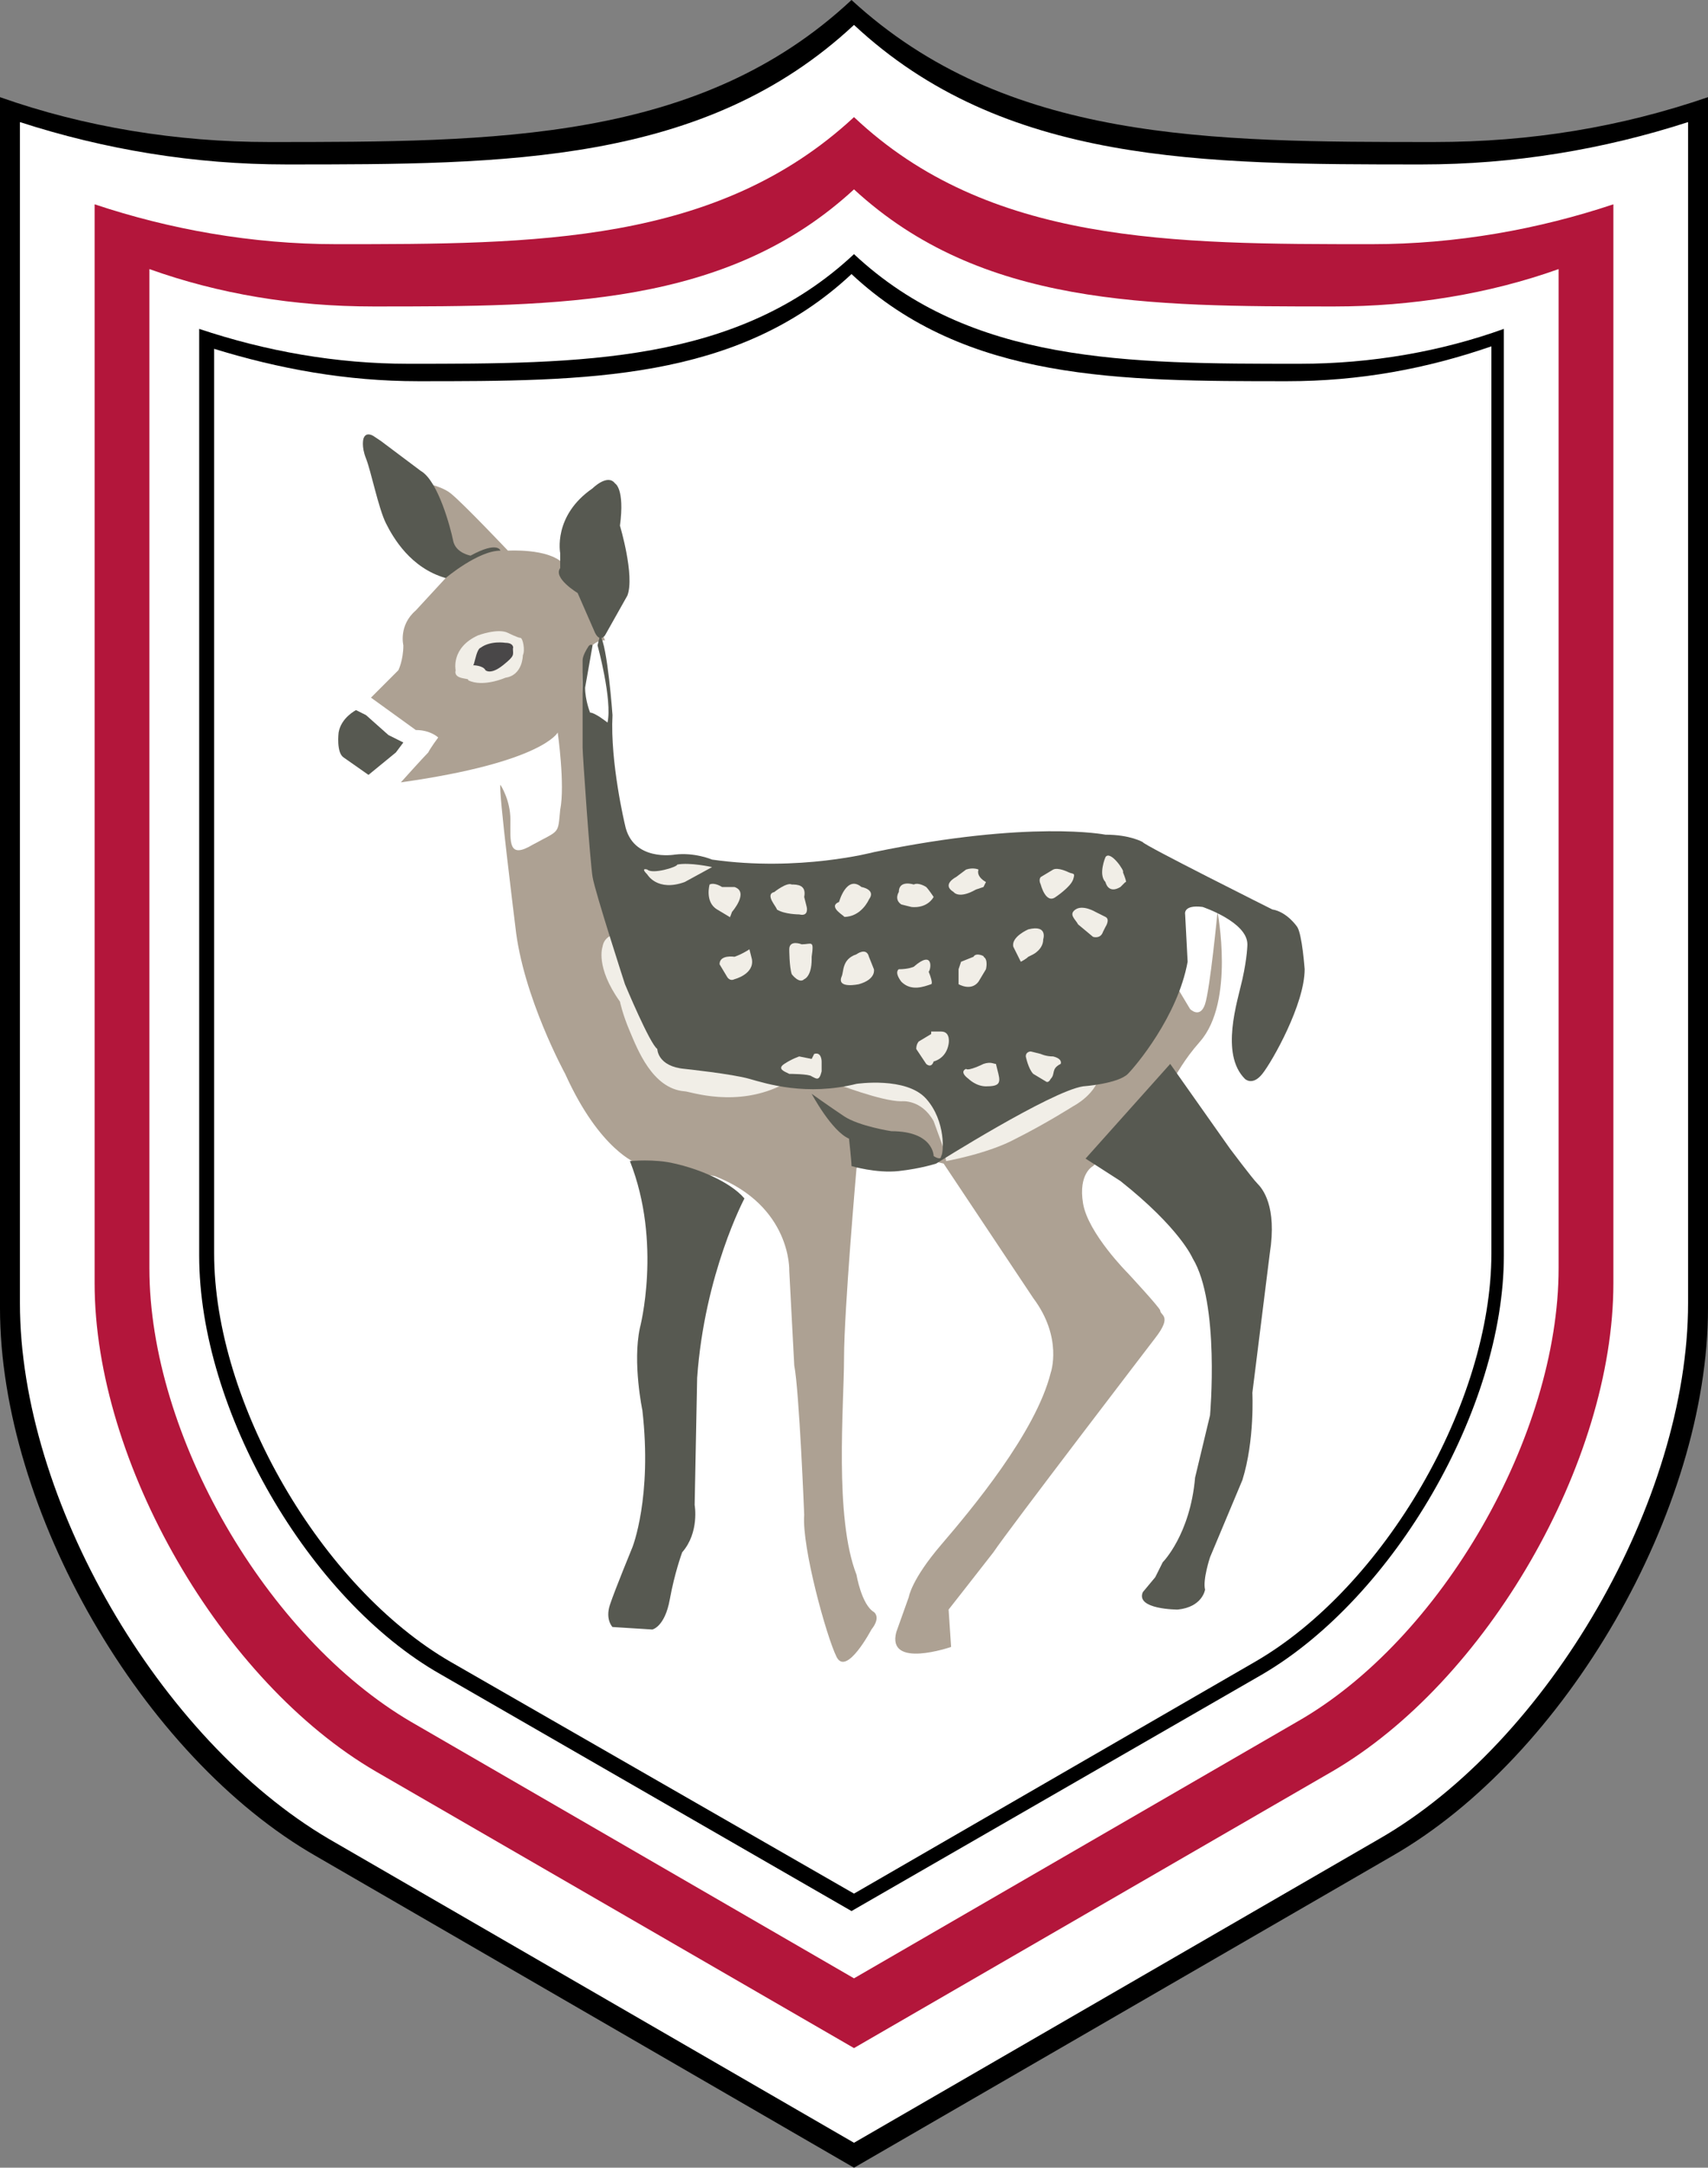 <svg enable-background="new 0 0 68.6 87" viewBox="0 0 68.6 87" xmlns="http://www.w3.org/2000/svg"><rect x="0" y="0" width="68.6" height="87" fill="#808080" stroke="none"/><path d="m57.6 5.7c-9 0-17.2 0-23.4-5.7-6.1 5.7-14.3 5.7-23.4 5.7-3.7 0-7.4-.6-10.8-1.8v48.6c0 8.1 5.7 18 12.7 22l21.6 12.5 21.6-12.5c7-4 12.7-13.9 12.7-22v-48.6c-3.5 1.2-7.1 1.8-11 1.8"/><path d="m57.1 6.6c-8.8 0-16.8 0-22.8-5.6-6 5.6-14 5.6-22.8 5.6-3.7 0-7.3-.6-10.7-1.7v47.4c0 7.9 5.6 17.5 12.4 21.5l21.1 12.2 21.1-12.2c6.8-3.9 12.4-13.6 12.4-21.5v-47.4c-3.4 1.1-7 1.7-10.7 1.7" fill="#fff"/><path d="m55.1 9.8c-8 0-15.4 0-20.8-5.1-5.5 5.1-12.8 5.1-20.8 5.1-3.4 0-6.7-.6-9.7-1.6v43.3c0 7.2 5.1 16 11.3 19.6l19.2 11.1 19.2-11.1c6.2-3.6 11.3-12.4 11.3-19.6v-43.3c-3 1-6.3 1.6-9.7 1.6" fill="#b3163b"/><path d="m53.6 12.3c-7.5 0-14.2 0-19.3-4.7-5.1 4.7-11.8 4.7-19.3 4.7-3.2 0-6.2-.5-9-1.5v40.1c0 6.7 4.7 14.8 10.5 18.2l17.8 10.3 17.8-10.3c5.8-3.3 10.5-11.5 10.5-18.2v-40.1c-2.8 1-5.9 1.5-9 1.5" fill="#fff"/><path d="m52.2 14.6c-6.9 0-13.2 0-17.9-4.4-4.7 4.4-11 4.4-17.9 4.4-2.9 0-5.7-.5-8.4-1.4v37.2c0 6.2 4.4 13.8 9.7 16.8l16.5 9.5 16.5-9.5c5.3-3.1 9.7-10.7 9.7-16.8v-37.2c-2.5.9-5.3 1.4-8.2 1.4"/><path d="m51.7 15.3c-6.7 0-12.9 0-17.5-4.3-4.6 4.3-10.7 4.3-17.4 4.3-2.9 0-5.6-.5-8.2-1.3v36.3c0 6 4.3 13.4 9.5 16.4l16.2 9.3 16.1-9.3c5.2-3 9.5-10.4 9.5-16.4v-36.4c-2.6.9-5.3 1.4-8.2 1.4" fill="#fff"/><path d="m18.1 19.8c.5.4 2.3 2.3 2.3 2.3s1.6-.1 2.2.5c.6.5 1.7 3.1 1.7 3.1s-.9-.1-.9 1.5c-.1 1.5 1.1 10 1.4 10.4 0 0 2.3 5.2 4.3 5.4s3.6.9 5.7.2c2.2-.6 3.4.9 3.4.9l3.4.1 3.1-1.1 1.5-2.7 1-.9.6 1s.4.4.6-.2.5-3.7.5-3.7.7 3.6-.7 5.2-.6 1.6-4.3 5c0 0-.6.3-.4 1.5s1.8 2.8 1.8 2.8 1.3 1.4 1.3 1.5c0 .2.5.2-.2 1.1 0 0-5.9 7.7-6.5 8.6-.7.9-1.8 2.3-1.8 2.3l.1 1.5s-2.6.9-2.2-.6l.5-1.4s.1-.7 1.3-2.1 3.8-4.5 4.4-6.9c0 0 .5-1.4-.7-3l-3.6-5.4s-3.1-.8-3.5.2c0 0-.5 5.7-.5 7.6s-.4 6.4.5 8.7c0 0 .2 1.2.7 1.5 0 0 .3.2-.1.7 0 0-1 1.9-1.4 1.1s-1.4-4.4-1.3-5.7c0 0-.2-5-.4-6l-.2-3.8s.1-2.6-3-3.8l-3.1-.5s-1.5-.5-2.9-3.6c0 0-1.7-3.1-2-5.9 0 0-.7-5.6-.6-5.7 0 0 .4.6.4 1.4 0 .9-.1 1.6.9 1 1.1-.6 1-.4 1.1-1.4.2-1-.1-3.1-.1-3.1s-.6 1.2-6.3 2c0 0 .9-1 1.1-1.2.1-.2.4-.6.4-.6s-.3-.3-.9-.3l-1.8-1.3 1.1-1.1s.2-.4.2-1c0 0-.2-.8.5-1.4l1.2-1.3-1.3-3.9c-.1 0 1 .1 1.5.5" fill="#ada193"/><path d="m25.4 62.1s.8-2 .4-5.5c0 0-.4-1.9-.1-3.3 0 0 .9-3.4-.4-6.7 0 0 1-.1 1.8.1.9.2 2.2.7 2.8 1.4 0 0-1.6 3-1.9 7.2l-.1 5.1s.2 1.1-.5 1.9c0 0-.3.8-.5 1.9s-.7 1.2-.7 1.2l-1.6-.1s-.3-.3-.1-.9.9-2.3.9-2.3" fill="#575951"/><path d="m14.3 28.5s-.6.3-.7.9c0 0-.1.8.2 1l1 .7 1.1-.9.3-.4-.6-.3-.9-.8z" fill="#575951"/><path d="m15.3 17.7-.3-.2s-.3-.2-.4.1c0 0-.1.3.1.8s.5 2 .8 2.6 1 1.8 2.4 2.2c0 0 1.3-1.1 2.2-1.1 0 0-.1-.4-1.2.2 0 0-.6-.1-.7-.6s-.6-2.4-1.3-2.8z" fill="#575951"/><path d="m23.2 23.8s-1-.6-.7-1c0 0 0-.4 0-.6 0 0-.3-1.5 1.3-2.6 0 0 .6-.6.9-.2 0 0 .4.2.2 1.7 0 0 .6 2 .3 2.8l-.9 1.6s-.2.3-.4-.1z" fill="#575951"/><path d="m43.6 46.5 3.4-3.8 2.4 3.4s.9 1.2 1.1 1.4.8.9.5 2.8c0 0-.4 3.2-.7 5.6 0 0 .1 1.9-.4 3.5l-1.3 3.1s-.3.9-.2 1.3c0 0-.1.7-1.1.8 0 0-1.7 0-1.4-.7l.5-.6.3-.6s1.1-1.1 1.3-3.4l.6-2.5s.4-4.5-.7-6.3c0 0-.5-1.2-2.9-3.1z" fill="#575951"/><path d="m18.3 26.9s-.2-.9.9-1.4c0 0 .8-.3 1.2-.1 0 0 .4.2.5.2s.2.5.1.7c0 0 0 .8-.7.9 0 0-.9.4-1.5.1.1-.1-.6 0-.5-.4" fill="#f1eee7"/><path d="m25.4 37.4s-1.1-.1-1.2.6c0 0-.3.8.7 2.2 0 0 .1.5.4 1.2s.9 2.3 2.2 2.4c.2 0 2.1.7 4-.3 0 0-.7-.4-2.2-.7s-1.9-3.2-1.9-3.2z" fill="#f1eee7"/><path d="m33.8 42.8-.2.7s1.8.7 2.6.7c0 0 .8-.1 1.3.8l.4 1.1.1.5s1.7-.3 2.8-.9c1.2-.6 2.3-1.3 2.3-1.3s1-.5 1.1-1.4c0 0-2.1.6-2.2.6s-3.6.7-3.6.7l-1.9-1.3z" fill="#f1eee7"/><path d="m20.3 25.8s-.6-.1-1 .2c0 0-.1 0-.2.4s-.1.3-.1.3.4 0 .5.2c0 0 .2.2.7-.2s.4-.4.4-.7c0 .1.1-.2-.3-.2" fill="#494748"/><path d="m32.6 43.9s.8 1.5 1.5 1.8c0 0 .1.9.1 1.1 0 0 1 .3 1.9.2s1.5-.3 1.5-.3 4.6-2.9 5.9-3.1c0 0 1.4-.1 1.8-.5.3-.3 2-2.3 2.4-4.5l-.1-1.9s-.1-.4.7-.3c0 0 1.8.6 1.8 1.5 0 0 0 .5-.2 1.4s-.9 3 .1 4c0 0 .3.3.7-.2s1.7-2.8 1.7-4.2c0 0-.1-1.4-.3-1.7 0 0-.4-.6-1-.7 0 0-5.2-2.6-5.2-2.7 0 0-.5-.3-1.5-.3 0 0-3-.6-9.3.7 0 0-3 .8-6.5.3 0 0-.7-.3-1.5-.2 0 0-1.7.3-2-1.2 0 0-.6-2.5-.5-4.4 0 0-.2-2.8-.5-3.2l-.1.4s.6 2.2.4 3.1c0 0-.5-.4-.7-.4 0 0-.2-.5-.2-1l.3-1.7s-.1-.1-.2.1c0 0-.2.3-.2.5v3.5c0 .3.3 4.6.4 5.2s1.3 4.3 1.3 4.3 1 2.4 1.3 2.6c0 0 0 .7 1.1.8 0 0 1.9.2 2.6.4s2.3.7 4.3.2c0 0 2-.3 2.8.6s.7 2.2.6 2.3c0 .2-.3 0-.3 0s0-1-1.7-1c0 0-1.3-.2-1.9-.6s-1.3-.9-1.3-.9" fill="#575951"/><g fill="#f1eee7"><path d="m26 34.9s-.3-.1 0 .2c0 0 .4.7 1.5.3l1.1-.6s-.9-.2-1.4-.1c0 .1-1 .4-1.2.2"/><path d="m29 35.6s-.3-.2-.5-.1c0 0-.2.7.3 1l.5.3s0 .1.1-.2c0 0 .7-.8.1-1z"/><path d="m29.5 38.4s-.6-.1-.6.3l.3.5s.1.2.3.1c0 0 .8-.2.7-.8l-.1-.4s-.3.2-.6.3"/><path d="m31.1 35.8s.5-.4.7-.3c.2 0 .6 0 .5.5l.1.4s.1.4-.3.3c0 0-.6 0-.9-.2 0-.1-.5-.6-.1-.7"/><path d="m32.2 37.9s-.5-.2-.5.2c0 0 0 .7.1 1 0 0 .3.4.5.2 0 0 .3-.1.3-.8v-.1c.1-.7 0-.5-.4-.5"/><path d="m33.7 36.2s.3-1.1.9-.6c0 0 .6.1.3.5 0 0-.3.7-1 .7.1 0-.7-.4-.2-.6"/><path d="m34.4 38.3s.4-.3.5.1l.2.5s.1.4-.6.6c0 0-.9.2-.7-.3.1-.2 0-.7.6-.9"/><path d="m36.7 35.5s-.6-.2-.6.3c0 0-.2.3.1.5l.4.1s.6.1.9-.4c0 0-.2-.3-.3-.4 0 0-.3-.2-.5-.1"/><path d="m36.7 38.8s-.2.1-.6.1c0 0-.2.1.1.5.4.4.9.2 1.2.1 0 0 .1 0-.1-.5.1-.1.2-.9-.6-.2"/><path d="m38.4 35.2s-.6.3-.1.6c0 0 .2.3.9-.1l.3-.1.1-.2s-.4-.2-.3-.5c0 0-.2-.1-.5 0z"/><path d="m39.1 38.4-.5.2s0 0-.1.3v.6s.5.3.8-.1l.3-.5s.1-.4-.1-.5c.1 0-.3-.2-.4 0"/><path d="m40.7 38 .3.6s.2-.1.3-.2l.2-.1s.4-.2.4-.6c0 0 .2-.6-.6-.4 0 0-.7.3-.6.7"/><path d="m32.6 42.5-.5-.1s-.3.1-.6.3 0 .3.2.4c0 0 .8 0 .9.1.2.1.3.2.4-.2v-.4s0-.4-.3-.3z"/><path d="m37.4 41.5-.5.3s-.1.1-.1.3l.4.6s.2.2.3-.1c0 0 .5-.1.6-.7 0 0 .1-.5-.3-.5h-.4z"/><path d="m39.5 42.7s-.6.3-.7.2c0 0-.3.1.1.4 0 0 .3.3.7.3.5 0 .6-.1.5-.5l-.1-.4c-.1 0-.2-.1-.5 0"/><path d="m41.8 42.3-.4-.1s-.2 0-.2.2c0 0 .1.5.3.7l.5.3s.1.1.2-.1c.2-.2 0-.4.4-.6 0 0 .1-.2-.3-.3-.3 0-.5-.1-.5-.1"/><path d="m42.3 34.9-.5.3s-.1.1 0 .3c0 0 .2.8.6.5 0 0 .6-.4.7-.7s0-.2-.2-.3c0 0-.4-.2-.6-.1"/><path d="m44.4 34.4s-.3.7 0 1c0 0 .1.5.6.2l.2-.2s.1.1-.1-.4c.1 0-.5-.9-.7-.6"/><path d="m44 36.6s-.5-.3-.8-.1 0 .4.1.6l.6.5s.3.1.4-.2l.1-.2s.2-.3 0-.4z"/></g></svg>